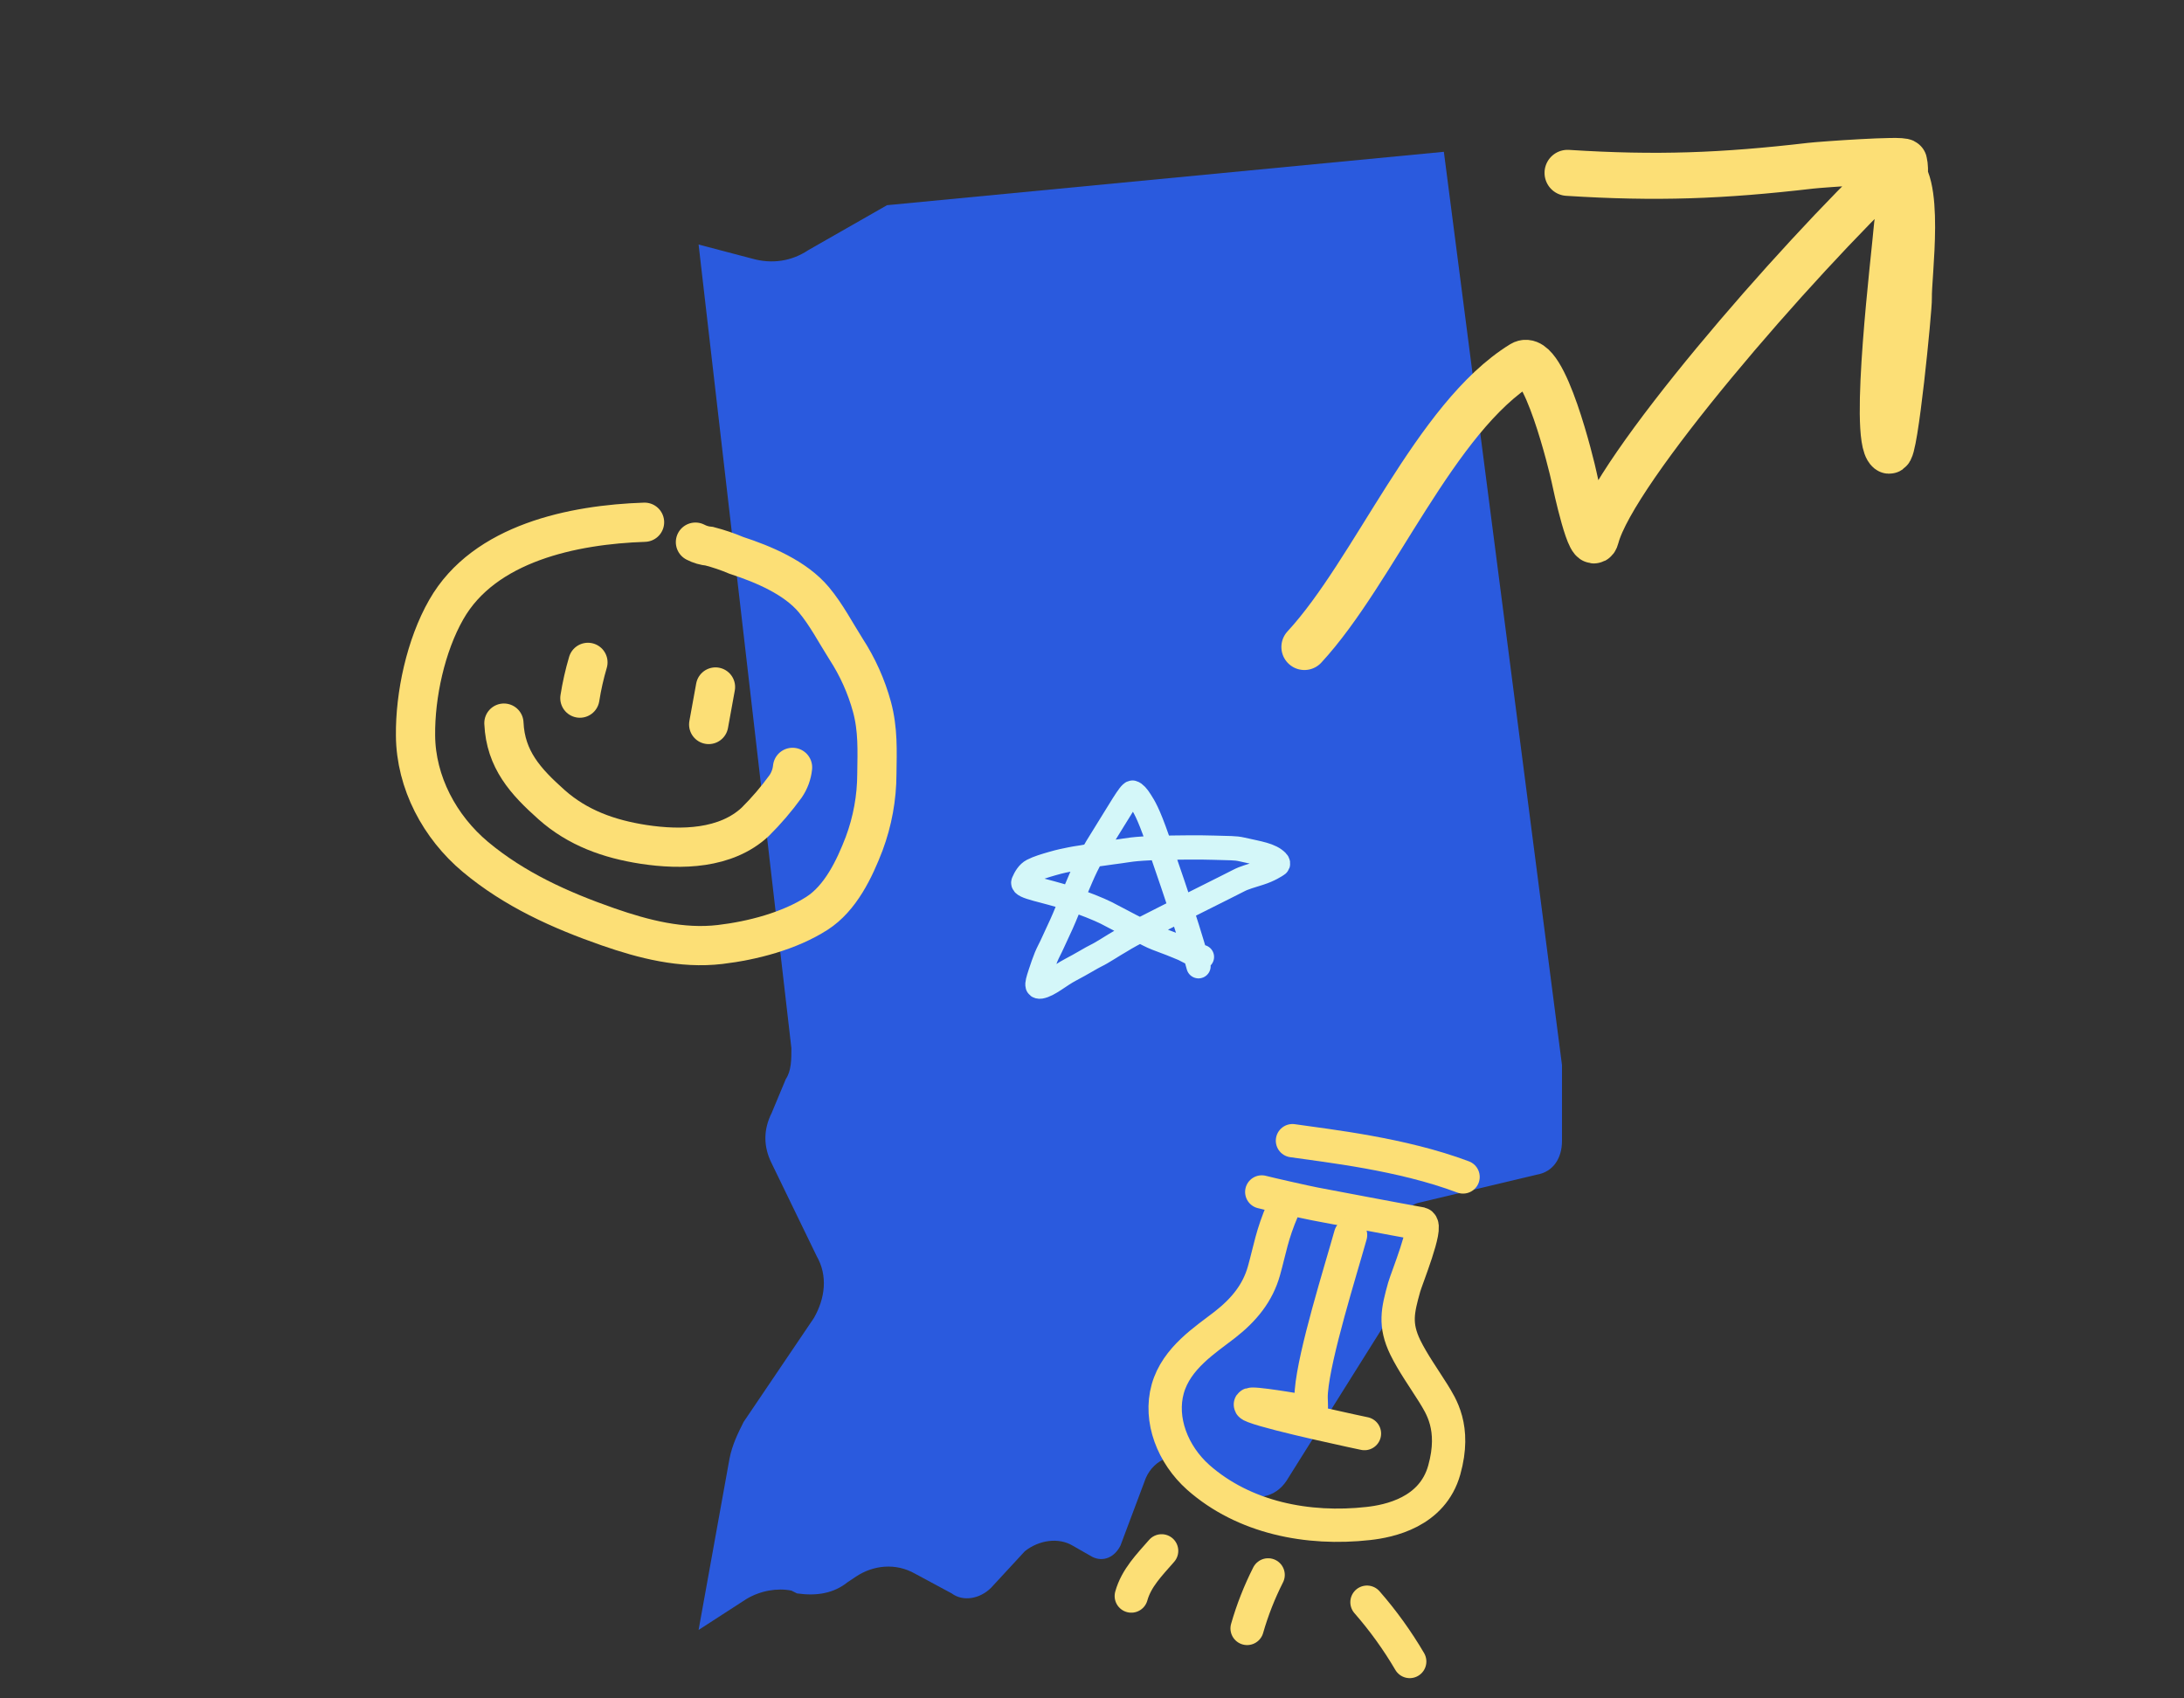 <svg width="540" height="420" viewBox="0 0 540 420" fill="none" xmlns="http://www.w3.org/2000/svg">
<rect x="0" y="0" width="540" height="420" fill="#333333" stroke="none"/>
<path d="M386.205 282.154C386.205 286.324 384.119 289.798 379.946 290.493L350.741 297.443C347.96 298.138 346.569 300.917 347.264 303.697L348.655 309.256C349.351 312.731 348.655 316.901 347.264 319.68L318.059 366.24C315.278 370.41 310.41 371.105 306.933 369.02L295.112 361.376C290.94 358.596 285.377 360.681 283.291 365.545L277.033 382.224C275.642 385.003 272.861 386.393 270.079 385.003L265.212 382.224C261.735 380.139 256.867 380.834 253.39 383.614L245.046 392.648C242.265 395.427 238.093 396.122 235.311 394.038L226.271 389.173C221.404 386.393 215.841 387.088 211.669 389.868L209.583 391.258C206.106 394.037 201.934 394.732 197.066 394.038L195.675 393.343C192.199 392.648 188.026 393.343 184.55 395.427L172.729 403.072L180.377 360.681C181.073 357.206 182.463 354.427 183.854 351.647L201.238 325.935C204.02 321.07 204.715 315.511 201.934 310.646L190.808 287.714C188.722 283.544 188.722 279.374 190.808 275.205L194.285 266.866C195.675 264.781 195.675 262.001 195.675 259.222L172.729 60.472L185.94 63.947C190.808 65.337 195.675 64.642 199.848 61.862L219.318 50.743L357 37.54L386.205 263.391V282.154Z" fill="#2A5ADE"/>
<path d="M296.338 238.947C295.967 237.617 295.59 236.077 293.546 229.509C291.76 223.771 288.161 213.25 286.205 207.628C283.847 200.849 282.846 199.42 281.999 198.071C281.268 196.905 280.593 196.149 280.032 196.004C279.405 195.842 276.772 200.523 272.93 206.662C270.427 210.663 269.067 212.934 267.286 217.052C266.282 219.376 265.315 221.668 263.164 226.883C262.325 228.917 261.103 231.347 260.298 233.185C259.775 234.382 259.129 235.487 258.658 236.64C258.2 237.761 257.723 239.132 257.205 240.716C256.649 242.419 256.406 243.263 256.546 243.742C256.613 243.973 256.963 244.031 257.246 243.985C259.329 243.646 261.929 241.256 264.691 239.817C267.537 238.333 269.899 236.84 271.025 236.31C272.492 235.62 275.231 233.777 277.116 232.713C277.594 232.444 278.234 231.952 281.909 230.044C285.585 228.137 292.266 224.812 295.847 223.004C301.299 220.252 304.488 218.703 306.314 217.743C307.626 217.053 309.358 216.59 311.466 215.92C313.851 215.163 315.457 214.094 315.879 213.807C316.076 213.674 316.023 213.331 315.791 213.089C314.136 211.364 311.248 211.022 307.089 210.066C305.293 209.653 304.029 209.775 300.171 209.631C296.779 209.505 290.466 209.582 286.659 209.677C280.019 209.843 278.346 210.348 277.081 210.494C275.247 210.704 274.128 210.924 272.909 211.069C271.11 211.284 269.629 211.598 268.503 211.837C267.391 212.072 266.254 212.173 264.848 212.46C263.439 212.747 262.317 212.939 260.165 213.563C258.398 214.074 256.699 214.569 255.286 215.29C254.212 215.838 253.504 217.062 253.032 218.167C252.52 219.367 258.246 220.125 264.355 222.147C268.141 223.401 271.676 224.835 273.507 225.749C275.042 226.516 277.385 227.806 279.553 228.916C281.413 229.868 282.553 230.403 283.913 231.124C285.127 231.768 286.861 232.418 288.318 232.948C290.136 233.609 291.271 234.145 292.63 234.675C293.804 235.3 294.926 235.873 296.099 236.355C296.428 236.451 296.799 236.546 297.182 236.644" stroke="#D4F7F9" stroke-width="6" stroke-linecap="round"/>
<path d="M159.367 129.146C141.834 129.733 119.748 134.211 110.337 150.746C105.264 159.622 102.635 171.866 102.74 181.89C102.83 193.511 108.729 204.531 117.558 211.915C127.226 219.988 138.526 225.08 150.341 229.201C159.199 232.289 168.561 234.679 178.046 233.565C186.048 232.621 195.175 230.242 201.998 225.859C207.813 222.132 211.272 214.89 213.662 208.644C215.727 203.115 216.791 197.264 216.806 191.366C216.888 185.615 217.116 180.441 215.599 174.802C214.213 169.733 212.048 164.908 209.182 160.5C206.583 156.404 204.344 152.048 201.228 148.309C196.661 142.845 188.736 139.513 182.101 137.353C179.933 136.438 177.701 135.679 175.424 135.084C174.21 134.978 173.029 134.633 171.95 134.069" stroke="#FCDF76" stroke-width="9.7" stroke-linecap="round"/>
<path d="M145.37 163.8C144.514 166.701 143.847 169.654 143.376 172.642" stroke="#FCDF76" stroke-width="9.7" stroke-linecap="round"/>
<path d="M176.908 169.89L175.224 179.162" stroke="#FCDF76" stroke-width="9.7" stroke-linecap="round"/>
<path d="M124.594 178.82C125 187.813 129.926 193.244 136.374 198.987C142.821 204.73 150.588 207.496 159.107 208.809C168.446 210.233 179.479 209.986 186.719 203.249C189.461 200.527 191.978 197.589 194.245 194.462C195.201 193.065 195.792 191.451 195.963 189.768" stroke="#FCDF76" stroke-width="9.7" stroke-linecap="round"/>
<path d="M322.517 160C339.829 141.28 354.76 103.272 376.355 89.986C381.756 86.662 388.698 115.543 389.196 117.97C389.591 119.897 393.407 137.581 394.65 132.843C399.005 116.247 443.66 64.795 468.472 41.275C475.451 42.925 471.783 68.596 471.978 73.711C472.066 76.005 468.497 112.656 467.022 111.425C462.924 108.008 468.441 62.999 468.973 56.398C469.301 52.321 471.743 44.011 470.81 40.052C470.618 39.237 450.24 40.69 447.716 40.983C425.736 43.539 409.556 44.138 387.58 42.744" stroke="#FCDF76" stroke-width="11.38" stroke-linecap="round"/>
<path d="M317.183 299.057C314.431 305.47 314.054 308.767 312.516 314.262C310.978 319.756 307.583 323.904 302.859 327.595C298.134 331.286 290.869 335.805 288.728 343.453C286.587 351.1 289.949 359.707 296.27 365.343C307.583 375.337 323.366 378.428 338.326 376.75C343.469 376.178 354.156 374.03 357.098 363.522C360.04 353.014 356.231 347.578 354.337 344.467C352.027 340.784 349.321 336.992 347.465 333.205C344.756 327.583 345.556 324.127 347.194 318.279C347.769 316.225 353.093 303.122 351.259 302.62C342.496 301.041 333.779 299.352 325.064 297.711C323.041 297.339 313.414 295.157 311.975 294.763" stroke="#FCDF76" stroke-width="8.236" stroke-linecap="round"/>
<path d="M333.928 305.42C331.417 314.392 324.99 334.754 324.233 344.07C323.841 348.777 325.761 349.456 320.022 348.598C319.064 348.442 305.661 346.184 310.024 347.837C315.252 349.865 337.364 354.512 337.364 354.512" stroke="#FCDF76" stroke-width="8.236" stroke-linecap="round"/>
<path d="M361.746 291.047C346.577 285.329 328.247 283.353 319.564 282.082" stroke="#FCDF76" stroke-width="8.236" stroke-linecap="round"/>
<path d="M313.547 389.464C311.4 393.7 309.66 398.132 308.352 402.697" stroke="#FCDF76" stroke-width="8.236" stroke-linecap="round"/>
<path d="M287.214 383.517C284.201 386.983 280.973 390.192 279.716 394.688" stroke="#FCDF76" stroke-width="8.236" stroke-linecap="round"/>
<path d="M337.99 396.213C341.961 400.758 345.498 405.666 348.555 410.875" stroke="#FCDF76" stroke-width="8.236" stroke-linecap="round"/>
</svg>
